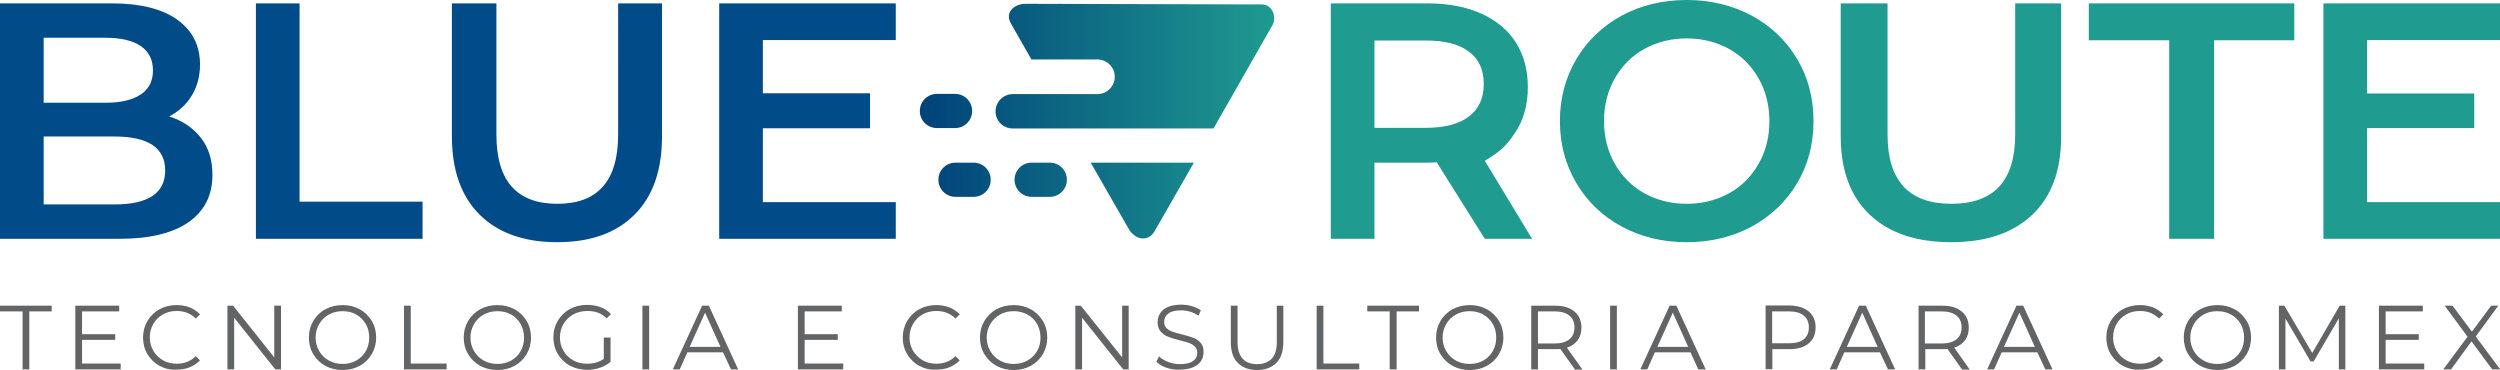 <svg xmlns="http://www.w3.org/2000/svg" xmlns:xlink="http://www.w3.org/1999/xlink" width="1185" height="175.4" xml:space="preserve"><path fill="#1F9B90" d="M703.8 113.2 681 76.9c-1 .1-2.4.2-4.3.2h-25.2v36.1h-20.7V1.6h45.9c9.7 0 18.1 1.6 25.3 4.8 7.2 3.2 12.7 7.8 16.5 13.7 3.8 6 5.7 13 5.7 21.2 0 8.4-2 15.6-6.1 21.7s-7 8.9-14.3 13.2l22.4 37h-22.4zm-7.5-88.7c-4.7-3.6-11.5-5.3-20.6-5.3h-24.2v41.4h24.2c9 0 15.9-1.8 20.6-5.4 4.7-3.6 7-8.7 7-15.4 0-6.7-2.3-11.8-7-15.3M768.7 107.4c-9.1-4.9-16.3-11.8-21.5-20.6-5.2-8.8-7.8-18.6-7.8-29.4 0-10.8 2.6-20.6 7.8-29.4 5.2-8.8 12.4-15.6 21.5-20.6 9.1-4.9 19.4-7.4 30.8-7.4 11.4 0 21.6 2.5 30.8 7.4 9.1 4.9 16.3 11.8 21.5 20.5 5.2 8.7 7.8 18.5 7.8 29.5 0 10.9-2.6 20.8-7.8 29.5-5.2 8.7-12.4 15.5-21.5 20.5-9.1 4.9-19.4 7.4-30.8 7.4-11.4 0-21.7-2.5-30.8-7.4m50.9-15.8c6-3.3 10.6-8 14-14 3.4-6 5.1-12.7 5.1-20.2 0-7.4-1.7-14.2-5.1-20.2-3.4-6-8.1-10.7-14-14-6-3.3-12.7-5-20.1-5-7.4 0-14.1 1.7-20.1 5-6 3.3-10.6 8-14 14-3.4 6-5.1 12.7-5.1 20.2 0 7.4 1.7 14.2 5.1 20.2 3.4 6 8.1 10.7 14 14 6 3.3 12.6 5 20.1 5 7.4 0 14.1-1.7 20.1-5M886.3 101.8c-9.2-8.7-13.8-21.1-13.8-37.2v-63h22.2v62.2c0 21.9 10.1 32.8 30.3 32.8 20.1 0 30.2-10.9 30.2-32.8V1.6H977v63c0 16.2-4.6 28.6-13.7 37.2-9.2 8.7-22 13-38.4 13-16.5 0-29.4-4.3-38.6-13M1028.2 19.1h-38.1V1.6h97.4v17.5h-38v94.1h-21.3zM1185 95.8v17.4h-83.7V1.6h83.8V19H1122v25.3h50.8v16.4H1122v35.1z"/><path fill="#636466" d="M10.7 147.6H0v-2.7h24.5v2.7H13.9v27.5h-3.2zM57.2 172.3v2.8H35.7v-30.2h20.8v2.7H38.9v10.8h15.7v2.7H38.9v11.2zM75.6 173.4c-2.4-1.3-4.3-3.2-5.7-5.5-1.4-2.3-2.1-5-2.1-7.9 0-2.9.7-5.5 2.1-7.9 1.4-2.3 3.3-4.2 5.7-5.5 2.4-1.3 5.1-2 8.1-2 2.3 0 4.3.4 6.2 1.1 1.9.8 3.5 1.8 4.9 3.3l-2 2c-2.4-2.4-5.4-3.6-9-3.6-2.4 0-4.6.5-6.5 1.6-2 1.1-3.5 2.6-4.6 4.5-1.1 1.9-1.7 4-1.7 6.4 0 2.4.6 4.5 1.7 6.4 1.1 1.9 2.7 3.4 4.6 4.5 2 1.1 4.1 1.6 6.5 1.6 3.6 0 6.6-1.2 9-3.6l2 2c-1.3 1.4-3 2.5-4.9 3.3-1.9.8-4 1.1-6.3 1.1-2.8.2-5.6-.5-8-1.8M133.2 144.9v30.2h-2.7L111 150.6v24.5h-3.2v-30.2h2.7l19.5 24.5v-24.5zM154.2 173.4c-2.4-1.3-4.3-3.2-5.7-5.5-1.4-2.3-2.1-5-2.1-7.9 0-2.9.7-5.5 2.1-7.9 1.4-2.3 3.3-4.2 5.7-5.5 2.4-1.3 5.2-2 8.2-2 3 0 5.7.7 8.1 2s4.3 3.2 5.7 5.5c1.4 2.3 2.1 5 2.1 7.9 0 2.9-.7 5.5-2.1 7.9-1.4 2.3-3.3 4.2-5.7 5.5-2.4 1.3-5.1 2-8.1 2s-5.8-.7-8.2-2m14.7-2.5c1.9-1.1 3.4-2.6 4.5-4.5s1.6-4.1 1.6-6.4c0-2.4-.5-4.5-1.6-6.4-1.1-1.9-2.6-3.4-4.5-4.5s-4.1-1.6-6.5-1.6c-2.4 0-4.6.5-6.5 1.6-2 1.1-3.5 2.6-4.6 4.5-1.1 1.9-1.7 4.1-1.7 6.4 0 2.4.6 4.5 1.7 6.4 1.1 1.9 2.6 3.4 4.6 4.5 1.9 1.1 4.1 1.6 6.5 1.6 2.4 0 4.5-.5 6.5-1.6M191.5 144.9h3.2v27.4h17v2.8h-20.2zM227.6 173.4c-2.4-1.3-4.3-3.2-5.7-5.5-1.4-2.3-2.1-5-2.1-7.9 0-2.9.7-5.5 2.1-7.9 1.4-2.3 3.3-4.2 5.7-5.5 2.4-1.3 5.2-2 8.2-2 3 0 5.7.7 8.1 2 2.4 1.3 4.3 3.2 5.7 5.5 1.4 2.3 2.1 5 2.1 7.9 0 2.9-.7 5.5-2.1 7.9-1.4 2.3-3.3 4.2-5.7 5.5-2.4 1.3-5.1 2-8.1 2s-5.8-.7-8.2-2m14.7-2.5c1.9-1.1 3.5-2.6 4.5-4.5 1.1-1.9 1.6-4.1 1.6-6.4 0-2.4-.6-4.5-1.6-6.4-1.1-1.9-2.6-3.4-4.5-4.5s-4.1-1.6-6.5-1.6c-2.4 0-4.6.5-6.5 1.6-2 1.1-3.5 2.6-4.6 4.5-1.1 1.9-1.7 4.1-1.7 6.4 0 2.4.6 4.5 1.7 6.4 1.1 1.9 2.6 3.4 4.6 4.5 1.9 1.1 4.1 1.6 6.5 1.6 2.4 0 4.5-.5 6.5-1.6M286.3 160h3.1v11.5c-1.4 1.2-3.1 2.2-5 2.8-1.9.7-4 1-6.1 1-3 0-5.8-.7-8.2-2-2.4-1.3-4.3-3.2-5.7-5.5-1.4-2.3-2.1-5-2.1-7.9 0-2.9.7-5.5 2.1-7.9 1.4-2.3 3.3-4.2 5.7-5.5 2.4-1.3 5.2-2 8.2-2 2.3 0 4.4.4 6.4 1.1 1.9.7 3.6 1.8 4.9 3.3l-2 2c-2.4-2.4-5.4-3.5-9.1-3.5-2.5 0-4.7.5-6.7 1.6s-3.5 2.6-4.7 4.5c-1.1 1.9-1.7 4.1-1.7 6.4 0 2.4.6 4.5 1.7 6.4 1.1 1.9 2.7 3.4 4.6 4.5 2 1.1 4.2 1.6 6.6 1.6 3.1 0 5.8-.8 7.9-2.3V160zM304.5 144.9h3.2v30.2h-3.2zM342.7 167h-16.9l-3.6 8.1h-3.3l13.9-30.2h3.2l13.9 30.2h-3.4l-3.8-8.1zm-1.2-2.6-7.3-16.2-7.3 16.2h14.6zM399.7 172.3v2.8h-21.5v-30.2H399v2.7h-17.6v10.8h15.7v2.7h-15.7v11.2zM435.7 173.4c-2.4-1.3-4.3-3.2-5.7-5.5-1.4-2.3-2.1-5-2.1-7.9 0-2.9.7-5.5 2.1-7.9 1.4-2.3 3.3-4.2 5.7-5.5s5.1-2 8.1-2c2.3 0 4.3.4 6.2 1.1 1.9.8 3.5 1.8 4.9 3.3l-2 2c-2.4-2.4-5.4-3.6-9-3.6-2.4 0-4.6.5-6.5 1.6-2 1.1-3.5 2.6-4.6 4.5-1.1 1.9-1.7 4-1.7 6.4 0 2.4.6 4.5 1.7 6.4 1.1 1.9 2.7 3.4 4.6 4.5 2 1.1 4.1 1.6 6.5 1.6 3.6 0 6.6-1.2 9-3.6l2 2c-1.3 1.4-3 2.5-4.9 3.3s-4 1.1-6.3 1.1c-2.8.2-5.6-.5-8-1.8M472.3 173.4c-2.4-1.3-4.3-3.2-5.7-5.5-1.4-2.3-2.1-5-2.1-7.9 0-2.9.7-5.5 2.1-7.9 1.4-2.3 3.3-4.2 5.7-5.5 2.4-1.3 5.2-2 8.2-2 3 0 5.7.7 8.1 2 2.4 1.3 4.3 3.2 5.7 5.5 1.4 2.3 2.1 5 2.1 7.9 0 2.9-.7 5.5-2.1 7.9-1.4 2.3-3.3 4.2-5.7 5.5-2.4 1.3-5.1 2-8.1 2s-5.7-.7-8.2-2m14.7-2.5c1.9-1.1 3.5-2.6 4.6-4.5 1.1-1.9 1.6-4.1 1.6-6.4 0-2.4-.6-4.5-1.6-6.4-1.1-1.9-2.6-3.4-4.6-4.5s-4.1-1.6-6.5-1.6-4.6.5-6.5 1.6-3.5 2.6-4.6 4.5c-1.1 1.9-1.7 4.1-1.7 6.4 0 2.4.6 4.5 1.7 6.4 1.1 1.9 2.6 3.4 4.6 4.5 1.9 1.1 4.1 1.6 6.5 1.6s4.6-.5 6.5-1.6M535 144.9v30.2h-2.6l-19.5-24.5v24.5h-3.2v-30.2h2.6l19.6 24.5v-24.5zM552.9 174.3c-2.1-.7-3.7-1.7-4.8-2.9l1.3-2.5c1.1 1.1 2.6 2 4.4 2.7s3.7 1 5.6 1c2.7 0 4.8-.5 6.1-1.5 1.4-1 2-2.3 2-3.9 0-1.2-.4-2.2-1.1-2.9-.7-.7-1.6-1.3-2.7-1.7-1.1-.4-2.6-.8-4.5-1.3-2.3-.6-4.1-1.1-5.5-1.7-1.4-.5-2.5-1.3-3.5-2.4-1-1.1-1.5-2.6-1.5-4.5 0-1.5.4-2.9 1.2-4.2.8-1.3 2-2.3 3.7-3 1.7-.7 3.8-1.1 6.2-1.1 1.7 0 3.4.2 5.1.7 1.7.5 3.1 1.1 4.3 2l-1.1 2.5c-1.3-.8-2.6-1.5-4.1-1.9-1.4-.4-2.9-.6-4.2-.6-2.7 0-4.7.5-6 1.5-1.3 1-2 2.3-2 4 0 1.2.4 2.2 1.1 2.9.7.7 1.7 1.3 2.8 1.7 1.1.4 2.6.8 4.5 1.3 2.2.5 4 1.1 5.4 1.6 1.4.5 2.5 1.3 3.5 2.4 1 1.1 1.4 2.5 1.4 4.4 0 1.5-.4 2.9-1.2 4.2-.8 1.3-2.1 2.2-3.8 3-1.7.7-3.8 1.1-6.3 1.1-2.1.2-4.3-.2-6.3-.9M586.7 172c-2.2-2.2-3.3-5.5-3.3-9.8v-17.3h3.2v17.2c0 3.5.8 6.1 2.4 7.9s3.9 2.6 6.9 2.6c3 0 5.3-.9 6.9-2.6 1.6-1.7 2.4-4.3 2.4-7.9v-17.2h3.1v17.3c0 4.3-1.1 7.6-3.3 9.8-2.2 2.2-5.2 3.4-9.2 3.4-3.8 0-6.9-1.2-9.1-3.4M624.1 144.9h3.2v27.4h17v2.8h-20.2zM658.7 147.6h-10.6v-2.7h24.5v2.7H662v27.5h-3.3zM688.5 173.4c-2.4-1.3-4.3-3.2-5.7-5.5-1.4-2.3-2.1-5-2.1-7.9 0-2.9.7-5.5 2.1-7.9 1.4-2.3 3.3-4.2 5.7-5.5 2.4-1.3 5.2-2 8.2-2 3 0 5.7.7 8.1 2 2.4 1.3 4.3 3.2 5.7 5.5 1.4 2.3 2.1 5 2.1 7.9 0 2.9-.7 5.5-2.1 7.9-1.4 2.3-3.3 4.2-5.7 5.5-2.4 1.3-5.1 2-8.1 2-3.1 0-5.8-.7-8.2-2m14.6-2.5c1.9-1.1 3.4-2.6 4.5-4.5s1.6-4.1 1.6-6.4c0-2.4-.5-4.5-1.6-6.4-1.1-1.9-2.6-3.4-4.5-4.5s-4.1-1.6-6.5-1.6c-2.4 0-4.6.5-6.5 1.6-2 1.1-3.5 2.6-4.6 4.5-1.1 1.9-1.7 4.1-1.7 6.4 0 2.4.6 4.5 1.7 6.4 1.1 1.9 2.6 3.4 4.6 4.5 1.9 1.1 4.1 1.6 6.5 1.6 2.4 0 4.6-.5 6.5-1.6M746.5 175.1l-6.9-9.7c-.8.1-1.6.1-2.4.1H729v9.6h-3.2v-30.2h11.4c3.9 0 6.9.9 9.1 2.8 2.2 1.8 3.3 4.4 3.3 7.6 0 2.4-.6 4.4-1.8 6-1.2 1.6-2.9 2.8-5.1 3.5l7.4 10.4h-3.6zm-2.6-14.3c1.6-1.3 2.4-3.2 2.4-5.6 0-2.4-.8-4.3-2.4-5.6-1.6-1.3-3.9-2-6.9-2h-8v15.2h8.1c2.9 0 5.2-.7 6.8-2M763.2 144.9h3.2v30.2h-3.2zM801.3 167h-16.9l-3.6 8.1h-3.3l13.9-30.2h3.2l13.9 30.2H805l-3.7-8.1zm-1.1-2.6-7.3-16.2-7.3 16.2h14.6zM857.3 147.6c2.2 1.8 3.3 4.4 3.3 7.6 0 3.2-1.1 5.8-3.3 7.6-2.2 1.8-5.2 2.7-9.1 2.7h-8.1v9.5h-3.2v-30.2h11.4c3.8.1 6.8 1 9 2.8m-2.3 13.2c1.6-1.3 2.4-3.2 2.4-5.6 0-2.4-.8-4.3-2.4-5.6-1.6-1.3-3.9-2-6.9-2H840v15.1h8.1c3 0 5.3-.6 6.9-1.9M891.1 167h-16.9l-3.6 8.1h-3.3l13.9-30.2h3.2l13.9 30.2h-3.4l-3.8-8.1zm-1.1-2.6-7.3-16.2-7.3 16.2H890zM930 175.1l-6.9-9.7c-.8.1-1.6.1-2.4.1h-8.1v9.6h-3.2v-30.2h11.4c3.9 0 6.9.9 9.1 2.8 2.2 1.8 3.3 4.4 3.3 7.6 0 2.4-.6 4.4-1.8 6s-2.9 2.8-5.1 3.5l7.4 10.4H930zm-2.6-14.3c1.6-1.3 2.4-3.2 2.4-5.6 0-2.4-.8-4.3-2.4-5.6-1.6-1.3-3.9-2-6.9-2h-8.1v15.2h8.1c3 0 5.3-.7 6.9-2M965.7 167h-16.9l-3.6 8.1h-3.3l13.9-30.2h3.2l13.9 30.2h-3.4l-3.8-8.1zm-1.2-2.6-7.3-16.2-7.3 16.2h14.6zM1006.2 173.4c-2.4-1.3-4.3-3.2-5.7-5.5-1.4-2.3-2.1-5-2.1-7.9 0-2.9.7-5.5 2.1-7.9 1.4-2.3 3.3-4.2 5.7-5.5s5.1-2 8.1-2c2.3 0 4.3.4 6.2 1.1 1.9.8 3.5 1.8 4.9 3.3l-2 2c-2.4-2.4-5.4-3.6-9-3.6-2.4 0-4.6.5-6.5 1.6-2 1.1-3.5 2.6-4.6 4.5-1.1 1.9-1.7 4-1.7 6.4 0 2.4.6 4.5 1.7 6.4 1.1 1.9 2.7 3.4 4.6 4.5 2 1.1 4.1 1.6 6.5 1.6 3.6 0 6.6-1.2 9-3.6l2 2c-1.3 1.4-3 2.5-4.9 3.3-1.9.8-4 1.1-6.3 1.1-2.8.2-5.5-.5-8-1.8M1042.9 173.4c-2.4-1.3-4.3-3.2-5.7-5.5-1.4-2.3-2.1-5-2.1-7.9 0-2.9.7-5.5 2.1-7.9 1.4-2.3 3.3-4.2 5.7-5.5 2.4-1.3 5.2-2 8.2-2 3 0 5.7.7 8.1 2s4.3 3.2 5.7 5.5c1.4 2.3 2.1 5 2.1 7.9 0 2.9-.7 5.5-2.1 7.9-1.4 2.3-3.3 4.2-5.7 5.5-2.4 1.3-5.1 2-8.1 2-3.1 0-5.8-.7-8.2-2m14.6-2.5c1.9-1.1 3.5-2.6 4.6-4.5 1.1-1.9 1.6-4.1 1.6-6.4 0-2.4-.6-4.5-1.6-6.4-1.1-1.9-2.6-3.4-4.6-4.5s-4.1-1.6-6.5-1.6-4.6.5-6.5 1.6-3.5 2.6-4.6 4.5c-1.1 1.9-1.7 4.1-1.7 6.4 0 2.4.6 4.5 1.7 6.4 1.1 1.9 2.6 3.4 4.6 4.5 1.9 1.1 4.1 1.6 6.5 1.6s4.6-.5 6.5-1.6M1111.7 144.9v30.2h-3.1v-24.2l-11.9 20.4h-1.5l-11.9-20.3v24.1h-3.1v-30.2h2.6l13.2 22.4 13-22.4zM1149.1 172.3v2.8h-21.5v-30.2h20.8v2.7h-17.6v10.8h15.7v2.7h-15.7v11.2zM1181.3 175.1l-9.8-13.3-9.7 13.3h-3.7l11.5-15.5-10.8-14.7h3.7l9.2 12.3 9.1-12.3h3.4l-10.7 14.6 11.6 15.6z"/><path fill="#004B88" d="M95.2 65.3c3.7 4.7 5.5 10.6 5.5 17.6 0 9.7-3.8 17.1-11.3 22.4-7.6 5.3-18.6 7.9-33 7.9H0V1.6h53.1c13.4 0 23.7 2.6 30.9 7.7 7.2 5.2 10.8 12.2 10.8 21.3 0 5.5-1.3 10.4-3.9 14.7-2.6 4.3-6.2 7.5-10.7 9.9 6.3 2 11.3 5.4 15 10.1M20.7 17.9v30.8H50c7.2 0 12.8-1.3 16.7-3.9 3.9-2.6 5.8-6.4 5.8-11.4 0-5.1-1.9-8.9-5.8-11.6-3.9-2.6-9.4-3.9-16.7-3.9H20.7zm57.6 62.9c0-10.7-8-16.1-24.1-16.1H20.7v32.2h33.5c16 0 24.1-5.3 24.1-16.1M121.3 1.6H142v94h58.3v17.6h-79zM227.4 101.8c-8.8-8.7-13.2-21.1-13.2-37.2v-63h21.1v62.2c0 21.9 9.6 32.8 28.9 32.8 19.2 0 28.8-10.9 28.8-32.8V1.6h20.8v63c0 16.2-4.4 28.6-13.1 37.2-8.7 8.7-20.9 13-36.6 13-15.7 0-28-4.4-36.7-13M424.6 95.8v17.4h-83.7V1.6h83.7V19h-63v25.2h50.8v16.6h-50.8v35z"/><defs><path id="a" d="M452.9 77.1c-4.5 0-8.1 3.6-8.1 8.1s3.6 8.1 8.1 8.1h8.6c4.5 0 8.1-3.6 8.1-8.1s-3.6-8.1-8.1-8.1h-8.6zm36.1 0c-4.5 0-8.1 3.6-8.1 8.1s3.6 8.1 8.1 8.1h8.6c4.5 0 8.1-3.6 8.1-8.1s-3.6-8.1-8.1-8.1H489zm28 0 17.9 31.2c2.9 5.3 9 6.6 12.2 1.6l18.8-32.8H517zm-72.9-32.6c-4.5 0-8.1 3.6-8.1 8.1s3.6 8.1 8.1 8.1h8.6c4.5 0 8.1-3.6 8.1-8.1s-3.6-8.1-8.1-8.1h-8.6zm35-33.5 9.8 17.2h31.3c4.5 0 8.2 3.7 8.2 8.2 0 4.5-3.7 8.2-8.2 8.2h-40.1c-4.5 0-8.2 3.6-8.2 8.2 0 4.5 3.6 8.1 8.2 8.1h95.1l27.5-48.2c2.9-4.1.6-10.6-4.6-10.6l-111.8-.3h-.2c-5.3 0-9.9 4-7 9.2"/></defs><clipPath id="b"><use xlink:href="#a" overflow="visible"/></clipPath><linearGradient id="c" gradientUnits="userSpaceOnUse" x1="-716.375" y1="619.631" x2="-715.375" y2="619.631" gradientTransform="matrix(167.958 0 0 -167.958 120756.844 104130.46)"><stop offset="0" style="stop-color:#00427a"/><stop offset="1" style="stop-color:#1f9b90"/></linearGradient><path clip-path="url(#b)" fill="url(#c)" d="M436 1.8h169.6v113.1H436z"/></svg>